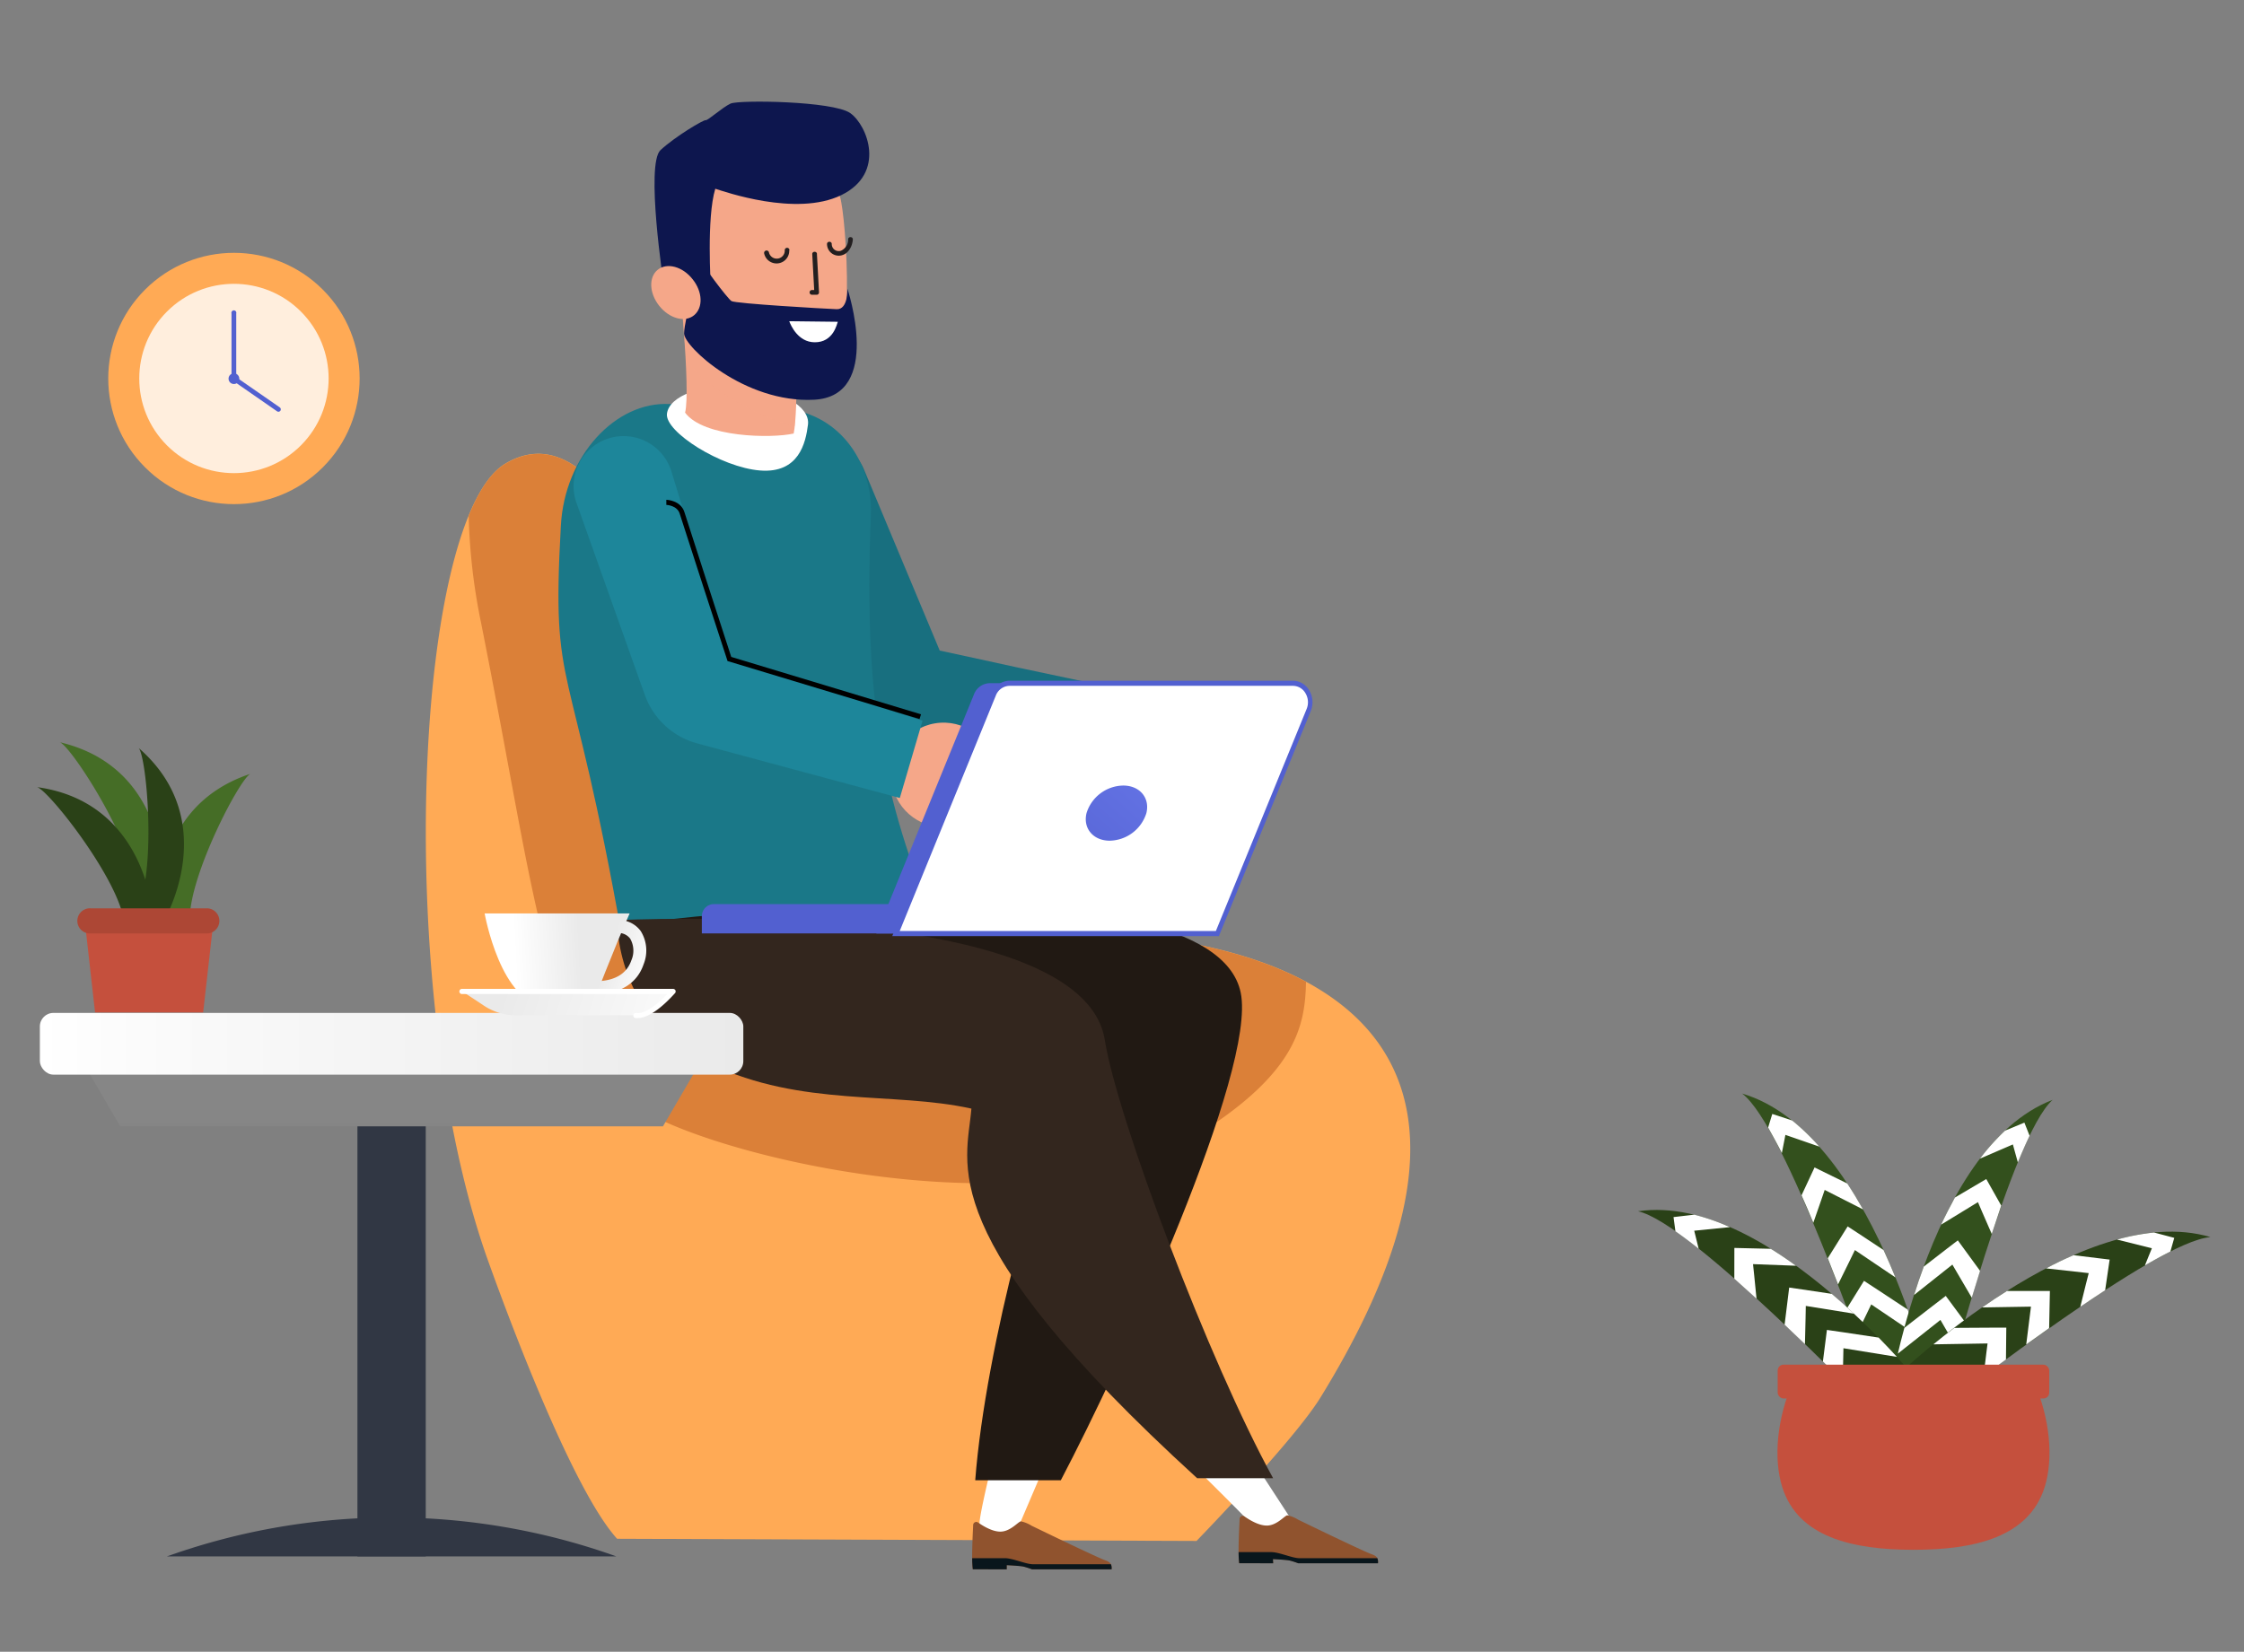 <svg xmlns="http://www.w3.org/2000/svg" xmlns:xlink="http://www.w3.org/1999/xlink" viewBox="0 0 474 349"><rect x="0" y="0" width="474" height="349" fill="#808080" stroke="none"/><defs><style>.cls-1{isolation:isolate;}.cls-2{fill:none;}.cls-3{fill:#c5503d;}.cls-4{fill:#456d26;}.cls-5{fill:#2a4117;}.cls-6{fill:#ad4735;}.cls-7{fill:#fa5;}.cls-8{fill:#db8038;}.cls-17,.cls-9{fill:#f5a789;}.cls-10{fill:#186f7f;}.cls-11{fill:#1a7888;}.cls-12,.cls-31{fill:#fff;}.cls-13{fill:#90532e;}.cls-14{fill:#09161c;}.cls-15{fill:#211913;}.cls-16{fill:#33261e;}.cls-17{opacity:0.35;mix-blend-mode:multiply;}.cls-18{fill:#0d164e;}.cls-19{fill:#1d869a;}.cls-20{fill:url(#linear-gradient);}.cls-21{fill:url(#linear-gradient-2);}.cls-22{fill:#5260d0;}.cls-23{fill:url(#linear-gradient-3);}.cls-24{fill:#313744;}.cls-25{fill:url(#linear-gradient-4);}.cls-26{fill:url(#linear-gradient-5);}.cls-27{fill:url(#linear-gradient-6);}.cls-28{fill:url(#linear-gradient-7);}.cls-29{fill:url(#linear-gradient-8);}.cls-30{fill:#33501d;}.cls-31{opacity:0.8;}.cls-32{fill:#231f20;}</style><linearGradient id="linear-gradient" x1="763.2" y1="208.91" x2="787.93" y2="184.17" gradientTransform="matrix(-1, 0, 0, 1, 1029.02, 0)" gradientUnits="userSpaceOnUse"><stop offset="0" stop-color="#7484f7"/><stop offset="1" stop-color="#5260d0"/></linearGradient><linearGradient id="linear-gradient-2" x1="859.97" y1="232.54" x2="859.97" y2="213.89" gradientTransform="matrix(1, 0, 0, -1, -690.92, 388.22)" xlink:href="#linear-gradient"/><linearGradient id="linear-gradient-3" x1="765.09" y1="139.81" x2="809.57" y2="190.45" xlink:href="#linear-gradient"/><linearGradient id="linear-gradient-4" x1="82.71" y1="236.14" x2="82.71" y2="366.79" gradientUnits="userSpaceOnUse"><stop offset="0" stop-color="#868686"/><stop offset="1" stop-color="#424242"/></linearGradient><linearGradient id="linear-gradient-5" x1="8.42" y1="220.54" x2="157.01" y2="220.54" gradientUnits="userSpaceOnUse"><stop offset="0" stop-color="#fff"/><stop offset="0.14" stop-color="#fbfbfb"/><stop offset="1" stop-color="#eaeaea"/></linearGradient><linearGradient id="linear-gradient-6" x1="108.76" y1="202.94" x2="122.6" y2="202.21" gradientUnits="userSpaceOnUse"><stop offset="0" stop-color="#fff"/><stop offset="1" stop-color="#eaeaea"/></linearGradient><linearGradient id="linear-gradient-7" x1="138.25" y1="205.46" x2="128.26" y2="202.17" xlink:href="#linear-gradient-6"/><linearGradient id="linear-gradient-8" x1="150.88" y1="220.65" x2="107.36" y2="206.32" xlink:href="#linear-gradient-6"/></defs><g class="cls-1"><g id="Layer_2" data-name="Layer 2"><g id="Layer_8" data-name="Layer 8"><rect class="cls-2" width="474" height="349"/><polygon class="cls-3" points="42.91 213.93 20.08 213.93 17.82 193.84 45.18 193.84 42.91 213.93"/><path class="cls-4" d="M33.87,194.73s-3.16-23.84,19-31.22c-2.38,1.32-12.65,21.08-12.78,30.43A6.91,6.91,0,0,1,33.87,194.73Z"/><path class="cls-4" d="M34.46,186.18s.93-24-21.79-29.34c2.48,1.09,14.55,19.82,15.55,29.12A6.89,6.89,0,0,0,34.46,186.18Z"/><path class="cls-5" d="M32.29,193.5s-1.31-24-24.43-27.18c2.57.86,16.33,18.38,18.2,27.55A6.9,6.9,0,0,0,32.29,193.5Z"/><path class="cls-5" d="M34.81,194.18s12.09-20.8-5.5-36.12c1.68,2.12,3.56,24.32.09,33A6.9,6.9,0,0,0,34.81,194.18Z"/><path class="cls-6" d="M43.84,197.23H19.16a2.66,2.66,0,1,1,0-5.31H43.84a2.66,2.66,0,0,1,0,5.31Z"/><path class="cls-7" d="M103.21,266.7c5,13.95,18,48.36,27.14,58.43l122.39.46s20.57-21.16,26.22-30.37c29.83-48.52,20.41-73.79-.8-86.49-.75-.46-1.53-.9-2.31-1.32-25.11-13.48-64.25-11.12-76.69-8.74a3.73,3.73,0,0,0-.46.09c-41.13,8.29-58.4-120.32-91.83-100.88-3,1.74-5.64,5.6-7.89,11.09C86.57,139.23,86,219,103.21,266.7Z"/><path class="cls-8" d="M99,109a126.13,126.13,0,0,0,2.61,22.56c12.24,61.56,12.75,83.43,31.52,101.12,10.49,9.88,84.16,29.45,120.09,6.9,20.66-13,22.46-22.93,22.65-32.14-25.11-13.48-64.25-11.12-76.69-8.74a3.73,3.73,0,0,0-.46.09c-41.13,8.29-58.4-120.32-91.83-100.88C103.87,99.62,101.23,103.48,99,109Z"/><path class="cls-9" d="M239.63,165.29a11,11,0,1,1,15.26-3.13A11,11,0,0,1,239.63,165.29Z"/><path class="cls-10" d="M168.4,93.57a10.58,10.58,0,0,0-5.21,14.11l17.61,37.56.86,1.82a16.06,16.06,0,0,0,2.21,3.31,16.25,16.25,0,0,0,6.41,4.55,18.08,18.08,0,0,0,1.89.61c.32.08.64.14,1,.21l.49.09,1.62.27,3.22.54,12.91,2.18,25.82,4.35,3.2-16.74L214.79,141,202,138.21l-3.2-.69-1.6-.34-.2,0-.12,0a.86.86,0,0,1,.17,0,2.14,2.14,0,0,1,.34.09,2.94,2.94,0,0,1,1.16.75,3.43,3.43,0,0,1,.42.58c.13.27-.08-.2-.16-.41l-.32-.75-16-38.27a10.56,10.56,0,0,0-14.11-5.56Z"/><path class="cls-11" d="M131.5,198.6c49-9.2,46.14,7.58,67.35.13-11.64-28.27-16.59-47.6-14.9-89.87.47-11.76-7.29-21.85-18.67-22.49l-23.81-1c-11.35-.64-22.21,10.89-23,25.72C116.43,147.79,120.46,136.15,131.5,198.6Z"/><path class="cls-12" d="M140.88,87.41c-.48,3.83,11.44,11.35,19.67,12s9.64-5.87,10.12-9.7-5.8-7.44-14-8.06S141.36,83.59,140.88,87.41Z"/><path class="cls-12" d="M220.67,309.64l-5.38,12.6a4.23,4.23,0,0,1-3.88,1.83c-2.92,0-4.07-1.31-4.46-1.9s2-10.51,2-10.51Z"/><path class="cls-13" d="M234.8,331.57H218a16.56,16.56,0,0,0-1.76-.57c-.76-.18-3.59-.31-3.59-.31l0,.88h-7.17c-.34-2.16.08-8.88.08-9.37a.67.67,0,0,1,.92-.58c.26.15,2.68,2,4.82,2s3.76-2.1,4.34-2.17a6.88,6.88,0,0,1,2.26.92s13.89,6.75,15.63,7.33C235,330.22,234.79,331,234.8,331.57Z"/><path class="cls-14" d="M205.49,331.57a19.45,19.45,0,0,1-.13-2.34c2.2,0,5.5,0,6.9,0,1.7,0,4.43,1.28,5.93,1.28h16.47a2.19,2.19,0,0,1,.14,1.08H218a16.56,16.56,0,0,0-1.76-.57c-.76-.18-3.59-.31-3.59-.31l0,.88Z"/><path class="cls-12" d="M264.49,308.36,272.72,321a8.42,8.42,0,0,1-5,1.84c-2.92,0-4.07-1.31-4.46-1.9s-10.45-10.51-10.45-10.51Z"/><path class="cls-13" d="M291.07,330.29H274.23a16.56,16.56,0,0,0-1.76-.57c-.76-.18-3.59-.31-3.59-.31l.05.88h-7.17c-.34-2.16.08-8.88.08-9.37a.67.67,0,0,1,.92-.58c.26.15,2.68,2,4.82,2s3.76-2.1,4.34-2.17a6.91,6.91,0,0,1,2.26.91s13.89,6.76,15.63,7.34C291.29,328.94,291.06,329.71,291.07,330.29Z"/><path class="cls-14" d="M261.76,330.29a19.58,19.58,0,0,1-.13-2.34c2.2,0,5.5,0,6.9,0,1.7,0,4.43,1.28,5.93,1.28h16.47a2.19,2.19,0,0,1,.14,1.08H274.23a16.56,16.56,0,0,0-1.76-.57c-.76-.18-3.59-.31-3.59-.31l.05.88Z"/><path class="cls-15" d="M206,312.76c2.14-28.34,14.61-73.44,19.33-77.87-21.3-3.66-32.06-9.14-59.52-9.14s-29.92-30.87-29.92-30.87,120-15.33,126.19,14.88c3.35,16.42-25.07,78.36-38,103Z"/><path class="cls-16" d="M130.37,194.42s98.26-4.86,103,25.35c2.61,16.42,22,67.94,35.55,92.56H252.87c-56.53-51.56-48.6-66.43-47.68-78.09-16.54-3.66-35.79-.27-55.05-9.41C129.78,215.17,130.37,194.42,130.37,194.42Z"/><path class="cls-9" d="M143.3,56.7s2.64,25.72,1.41,30.49c3.91,5.26,18.23,5.48,22.94,4.41,1-5,.66-23.38-.14-24.2s-13-8.22-13-8.22Z"/><path class="cls-17" d="M146,77.34c-1.57-2.12-1.6-8.47-2-12.57l10.47,2.32s12.9,6.49,13.7,7.31c.51.52-.16,8.85-.25,15.6C160.14,88.39,149.14,81.57,146,77.34Z"/><path class="cls-9" d="M143.85,50.67s-.38,15.76,3.49,20,18.55,13.89,26.3,11,5-36.25,3.82-40-7.4-9.41-14.66-10-12.4-2.19-14.33,2.11S143.85,50.67,143.85,50.67Z"/><path class="cls-18" d="M148,54.71c0,.91,5.68,8.36,6.5,8.9s19.8,1.63,22.24,1.72S179,61,179,61s7.61,22.73-7.06,23.46-27.44-11.21-27.44-14S148,54.71,148,54.71Z"/><path class="cls-18" d="M148,63.81l2.15-3.36s-.94-14.38.94-20.57c1.75.54,17.07,6,26.61,1.35s5.52-14.79,1.89-17.34-23.53-2.82-25.28-2-4.83,3.63-5.24,3.5-6.32,3.36-9.54,6.31.67,28.37.67,28.37Z"/><path class="cls-9" d="M146.3,59c2.12,2.64,2.26,6,.31,7.61s-5.25.68-7.37-2-2.25-6.06-.3-7.62S144.18,56.3,146.3,59Z"/><path class="cls-12" d="M166.71,67.87c.34.9,1.86,4.41,5.34,4.45,4,.05,4.72-3.88,4.92-4.33Z"/><circle class="cls-9" cx="199.22" cy="162.4" r="11.01" transform="matrix(0.99, -0.16, 0.16, 0.99, -23.91, 34.83)"/><path class="cls-19" d="M128.31,92.71a10.57,10.57,0,0,0-6.54,13.54l13.9,39.09.69,1.9a16.26,16.26,0,0,0,7.82,8.65,17.18,17.18,0,0,0,1.82.78l.94.31.48.13,1.58.43,3.16.85,12.64,3.41,25.27,6.81,4.8-16.34-25-7.93-12.48-4-3.12-1-1.56-.5-.19-.06s-.18-.05-.11,0l.16.05a1.75,1.75,0,0,1,.32.12,2.86,2.86,0,0,1,1.09.86,2.57,2.57,0,0,1,.36.62c.1.28-.06-.21-.12-.42l-.24-.78L141.82,99.6a10.57,10.57,0,0,0-13.51-6.89Z"/><path d="M194.23,151.93l.32-1L154.46,138.8c-1-3-9.65-29.79-9.87-30.53-.73-2.53-3.71-2.67-3.84-2.67l0,1.08c.09,0,2.33.12,2.84,1.9.23.79,9.57,29.6,10,30.82l.08.27Z"/><path class="cls-20" d="M185.11,197.25H253L272.25,150c1.09-2.65-.68-5.65-3.33-5.65H209.05a3.65,3.65,0,0,0-3.32,2.37Z"/><path class="cls-21" d="M148.25,191h41.6a0,0,0,0,1,0,0v3.64a2.55,2.55,0,0,1-2.55,2.55h-39a0,0,0,0,1,0,0V191A0,0,0,0,1,148.25,191Z" transform="translate(338.1 388.22) rotate(180)"/><path class="cls-12" d="M189.28,197.25h67.87L276.42,150c1.09-2.65-.68-5.65-3.32-5.65H213.23a3.65,3.65,0,0,0-3.33,2.37Z"/><path class="cls-22" d="M209.45,146.52a4.14,4.14,0,0,1,3.78-2.69H273.1a4,4,0,0,1,3.47,2.08,4.89,4.89,0,0,1,.3,4.33l-19.4,47.55h-69ZM276,149.8a3.72,3.72,0,0,0-.23-3.3,3.06,3.06,0,0,0-2.64-1.59H213.23a3.17,3.17,0,0,0-2.88,2.05l-20.3,49.75h66.78Z"/><path class="cls-23" d="M229.51,171.8a8.26,8.26,0,0,1,7.75-5.82c3.49,0,5.68,2.61,4.89,5.82a8.28,8.28,0,0,1-7.75,5.83C230.91,177.63,228.72,175,229.51,171.8Z"/><rect class="cls-24" x="75.5" y="229.9" width="14.43" height="98.95"/><path class="cls-24" d="M130.17,328.85H35.26l.5-.17a140.9,140.9,0,0,1,46.95-8.05h0a140.91,140.91,0,0,1,47,8.05Z"/><polygon class="cls-25" points="140.04 237.98 25.39 237.98 14.75 219.75 150.68 219.75 140.04 237.98"/><rect class="cls-26" x="8.42" y="214.02" width="148.59" height="13.04" rx="2.86"/><path class="cls-27" d="M102.37,193s3.45,19.44,13.08,19.44h9.64S129.91,199.84,133,193Z"/><path class="cls-28" d="M125.53,210.08a1.37,1.37,0,0,1,0-2.74c4.19,0,6.82-1.49,7.83-4.43a5.1,5.1,0,0,0-.24-4.57,3.06,3.06,0,0,0-2.62-1.21,1.37,1.37,0,0,1,0-2.74,5.76,5.76,0,0,1,4.85,2.35,7.76,7.76,0,0,1,.6,7C134.57,207.85,130.87,210.08,125.53,210.08Z"/><path class="cls-29" d="M97.51,209.46c.26.07,2.62,1.63,4.67,3a12.3,12.3,0,0,0,6.83,2.07h25.31a5.65,5.65,0,0,0,3.76-1.43l4.09-3.64Z"/><path class="cls-12" d="M134.72,215.11a2.59,2.59,0,0,1-.48,0,.54.54,0,0,1-.46-.62.56.56,0,0,1,.63-.46c2,.32,4.89-2.26,6.54-4H97.51a.55.55,0,0,1,0-1.09h44.66a.56.56,0,0,1,.5.31.57.57,0,0,1-.08.59C142.4,210,138.1,215.11,134.72,215.11Z"/><path class="cls-30" d="M407.56,291.92S395.43,239.19,368,231.06c9.22,7.05,26,56.67,28.2,61.28S407.56,291.92,407.56,291.92Z"/><path class="cls-12" d="M393.73,270.63s4.87,3.17,9.23,6.07c.67,1.9,1.27,3.68,1.79,5.32l-9.49-6.41s-1.5,3.1-3,6.21c-.64-1.7-1.33-3.54-2.07-5.48Z"/><path class="cls-12" d="M390.28,259.13s3.74,2.43,7.59,5c.9,1.95,1.73,3.89,2.5,5.78l-8.56-5.78s-1.85,3.84-3.56,7.26c-.7-1.81-1.43-3.66-2.17-5.54Z"/><path class="cls-12" d="M383.29,246.67s3.25,1.58,6.91,3.39c1.17,1.78,2.28,3.62,3.33,5.48l-8.1-4.12s-1.2,3.53-2.4,6.94c-.82-2-1.65-3.91-2.49-5.8Z"/><path class="cls-12" d="M384.29,242.27l-7.16-2.48s-.32,1.68-.75,3.85c-1-2-2-3.78-2.9-5.4l.88-2.87,4.2,1.38A48,48,0,0,1,384.29,242.27Z"/><path class="cls-30" d="M398.82,296.09s8.07-53.5,34.76-63.7c-8.65,7.73-21.63,58.49-23.45,63.25S398.82,296.09,398.82,296.09Z"/><path class="cls-12" d="M411,273.81s-4.61,3.53-8.74,6.75c-.52,1.94-1,3.77-1.38,5.45l9-7.12s1.73,3,3.51,6c.51-1.74,1.06-3.63,1.64-5.63Z"/><path class="cls-12" d="M413.55,262.08s-3.55,2.7-7.19,5.54q-1.12,3-2.05,6l8.09-6.42s2.14,3.68,4.1,7c.56-1.85,1.15-3.75,1.75-5.68Z"/><path class="cls-12" d="M419.56,249.12s-3.11,1.82-6.63,3.91c-1,1.87-2,3.78-2.9,5.72L417.8,254s1.46,3.43,2.92,6.73c.66-2,1.34-4,2-6Z"/><path class="cls-12" d="M418.23,244.81l6.95-3s.45,1.65,1.05,3.79c.83-2,1.66-3.92,2.48-5.62l-1.1-2.78-4.08,1.69A47.34,47.34,0,0,0,418.23,244.81Z"/><path class="cls-5" d="M400.59,290.81s38.94-37.56,66.33-29.42c-11.57.87-52.75,33.27-57.08,35.95S400.59,290.81,400.59,290.81Z"/><path class="cls-12" d="M423.79,280.52s-5.81,0-11,.05c-1.6,1.22-3.08,2.39-4.41,3.48l11.45-.19s-.44,3.41-.84,6.86l4.73-3.47Z"/><path class="cls-12" d="M433,272.77s-4.45,0-9.07,0c-1.82,1.14-3.58,2.31-5.25,3.48l10.32-.17s-.54,4.22-1,8c1.57-1.13,3.19-2.29,4.84-3.45Z"/><path class="cls-12" d="M445.62,266.14s-3.58-.45-7.64-.93Q435,266.5,432.2,268l9,1s-.93,3.61-1.78,7.12q2.64-1.8,5.25-3.5Z"/><path class="cls-12" d="M447.18,261.91l7.36,1.84s-.65,1.58-1.47,3.63c1.89-1.1,3.7-2.1,5.38-2.94l.82-2.89L455,260.42A47.61,47.61,0,0,0,447.18,261.91Z"/><path class="cls-5" d="M407.39,294.54S374.22,251.8,346,255.93c11.33,2.52,47.45,40.48,51.36,43.75S407.39,294.54,407.39,294.54Z"/><path class="cls-12" d="M385.9,281s5.75.82,10.92,1.62c1.41,1.44,2.71,2.81,3.87,4.08l-11.3-1.83s-.06,3.45-.15,6.92c-1.3-1.28-2.7-2.66-4.19-4.11Z"/><path class="cls-12" d="M377.93,272.05s4.42.63,9,1.33q2.46,2.1,4.7,4.19l-10.19-1.64s-.07,4.26-.18,8.08l-4.3-4.11Z"/><path class="cls-12" d="M366.35,263.68s3.61.07,7.7.18c1.81,1.12,3.59,2.32,5.32,3.58l-9.08-.34s.4,3.71.74,7.3c-1.57-1.43-3.14-2.85-4.69-4.22Z"/><path class="cls-12" d="M365.42,259.28l-7.55.76s.41,1.65.94,3.81c-1.72-1.37-3.36-2.61-4.91-3.69l-.4-3,4.39-.51A46.67,46.67,0,0,1,365.42,259.28Z"/><path class="cls-3" d="M429.61,291.93c3.4,7.67,4.2,16.22,2.28,22.3-3.32,10.52-14.71,13.23-27.71,13.23s-24.39-2.71-27.71-13.23c-1.92-6.08-1.12-14.63,2.29-22.3Z"/><rect class="cls-3" x="375.5" y="288.34" width="57.36" height="7.15" rx="1.23" transform="translate(808.36 583.83) rotate(180)"/><circle class="cls-7" cx="49.41" cy="79.97" r="26.55" transform="translate(-42.07 58.36) rotate(-45)"/><circle class="cls-31" cx="49.41" cy="79.97" r="20" transform="translate(-42.07 58.36) rotate(-45)"/><path class="cls-22" d="M58.82,87a.52.52,0,0,1-.29-.09l-9.41-6.53A.5.5,0,0,1,48.9,80V66.24a.52.52,0,1,1,1,0V79.7l9.19,6.37a.52.52,0,0,1,.13.72A.54.54,0,0,1,58.82,87Z"/><path class="cls-22" d="M50.54,80a1.13,1.13,0,1,1-1.13-1.12A1.13,1.13,0,0,1,50.54,80Z"/><path class="cls-32" d="M180.15,50.55c-.09,1.53-1,3.23-2.65,3.45a2.48,2.48,0,0,1-2.81-2.44c0-.63,1-.64,1,0A1.48,1.48,0,0,0,177.58,53a2.54,2.54,0,0,0,1.57-2.42c0-.64,1-.64,1,0Z"/><path class="cls-32" d="M166.71,52.86a2.68,2.68,0,0,1-5.29.72.5.5,0,0,1,1-.27,1.69,1.69,0,0,0,3.34-.45.5.5,0,0,1,1,0Z"/><path class="cls-32" d="M172.56,53.69q.23,4.05.44,8.1a.49.49,0,0,1-.49.49l-1,0a.5.5,0,0,1,0-1l1,0-.5.5q-.22-4-.44-8.1c0-.64,1-.64,1,0Z"/></g></g></g></svg>